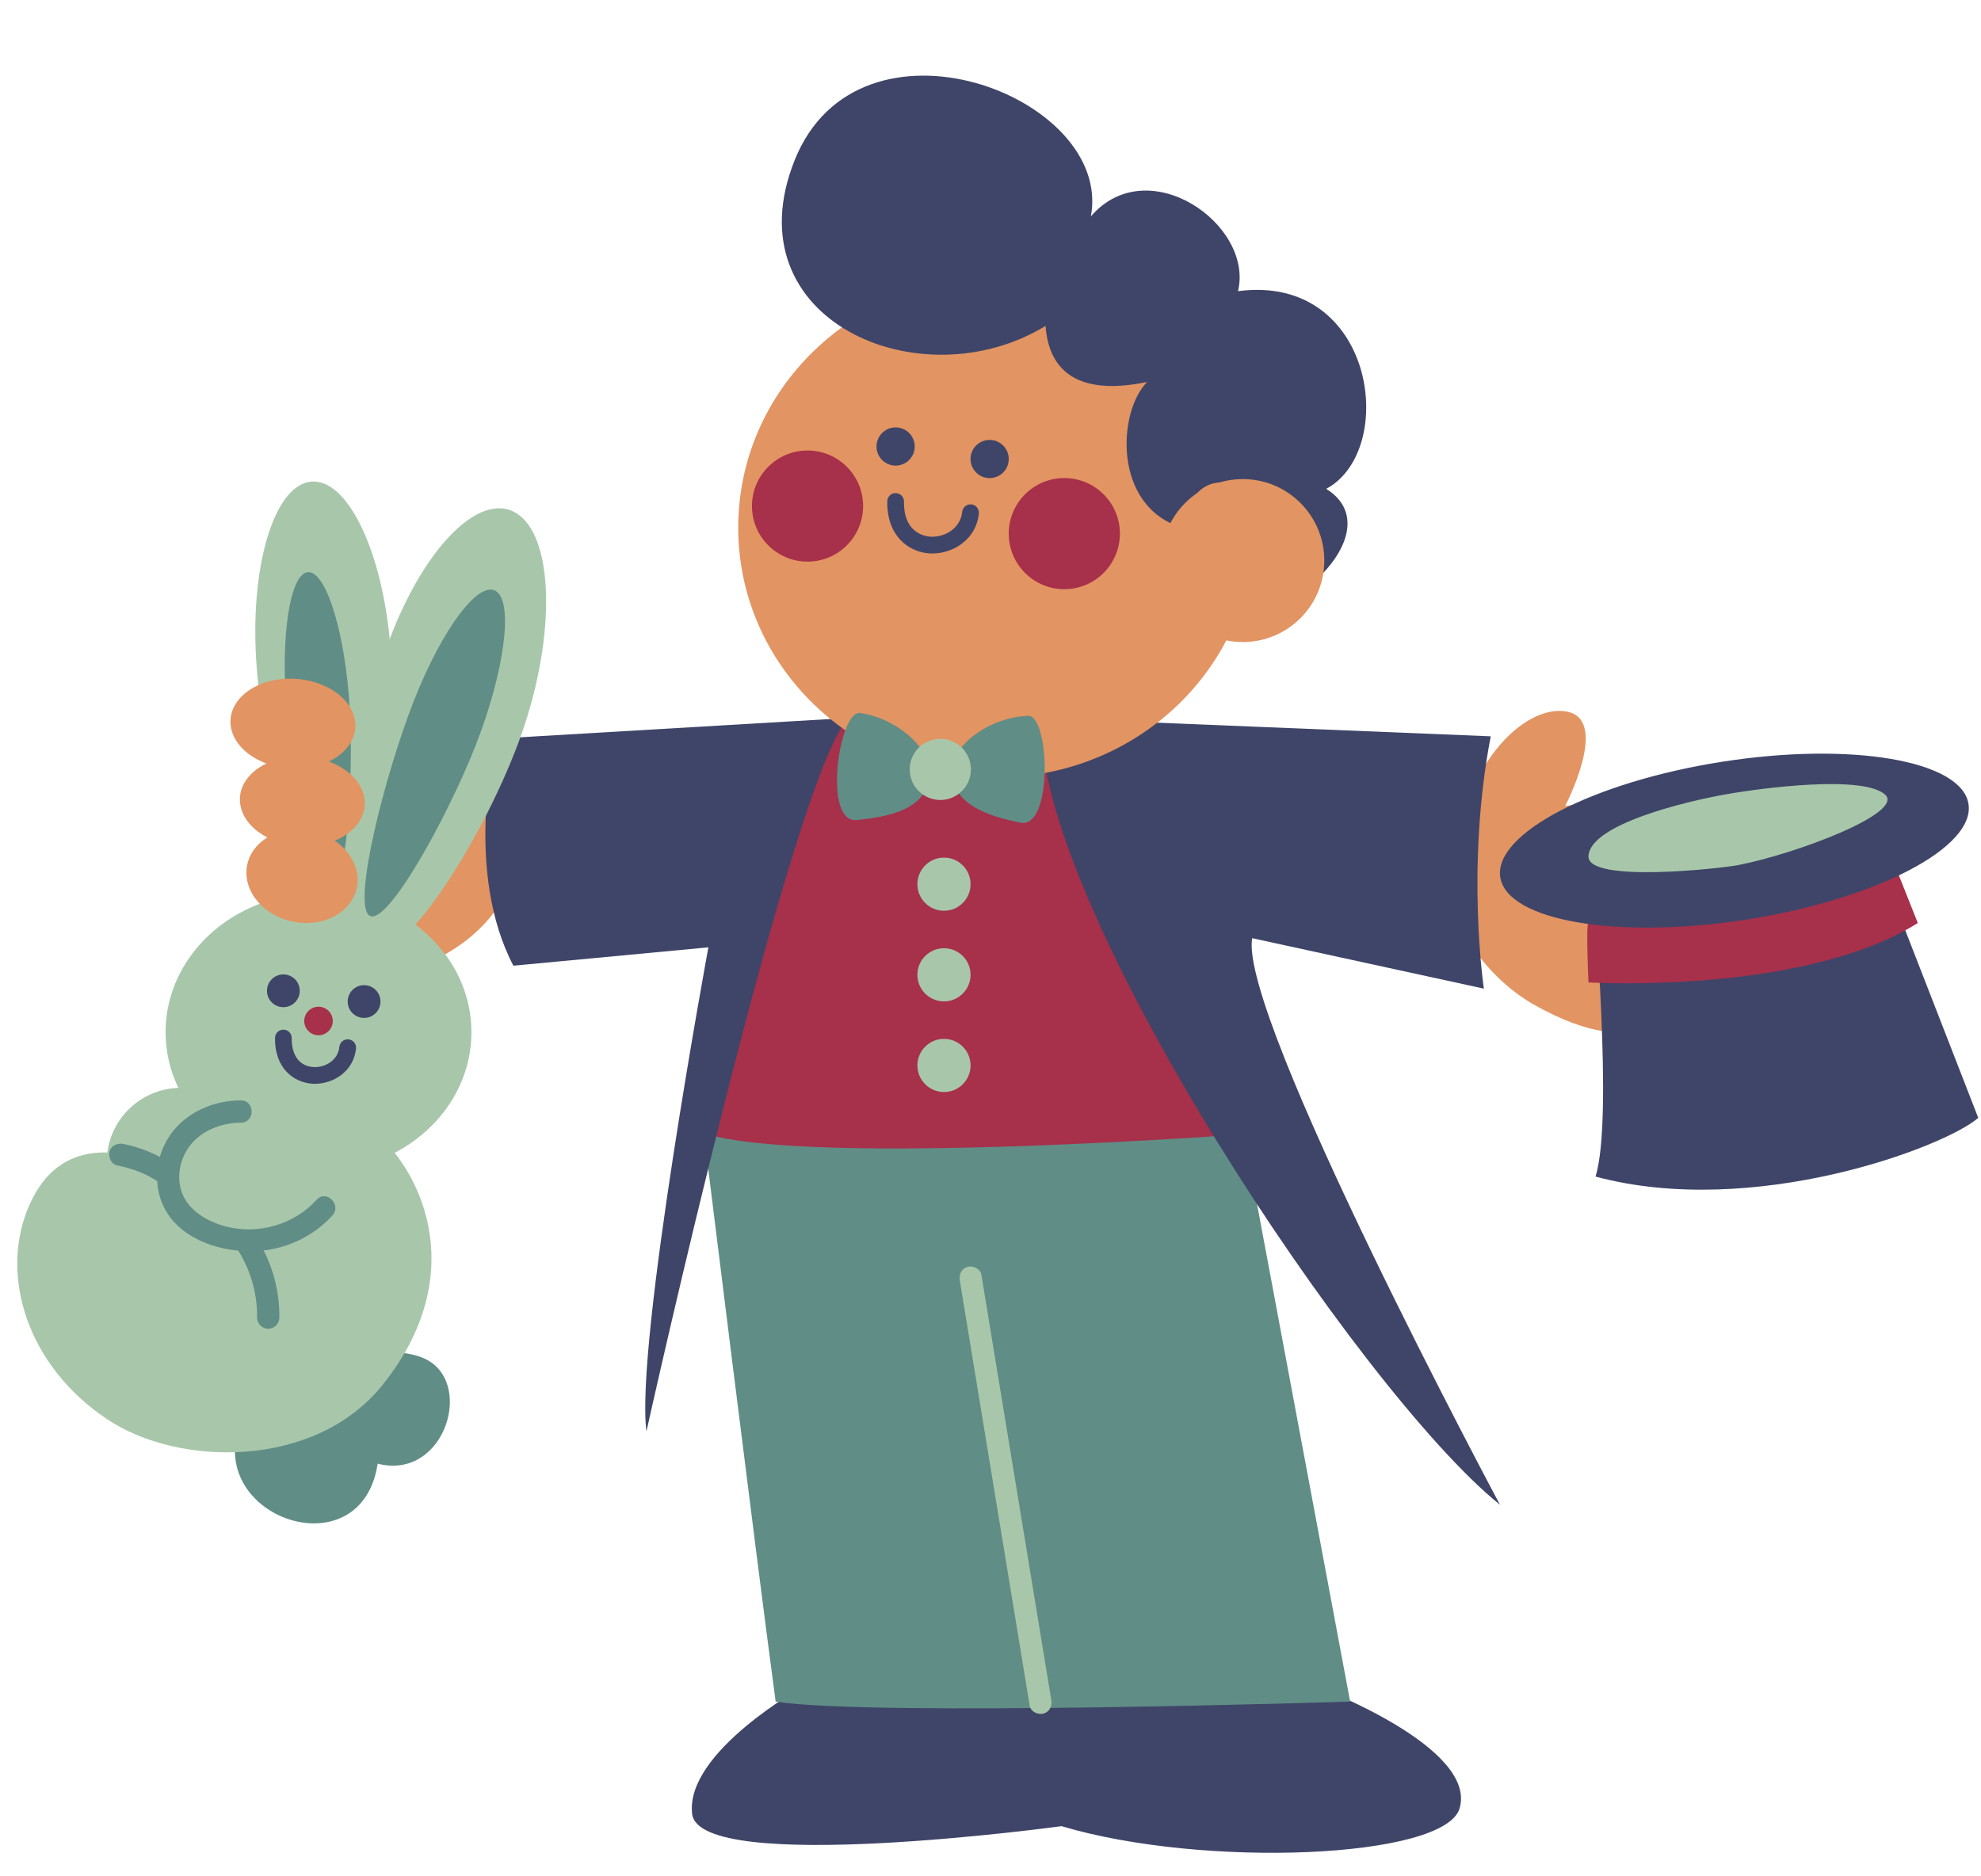 <?xml version="1.0" encoding="UTF-8"?><svg xmlns="http://www.w3.org/2000/svg" xmlns:xlink="http://www.w3.org/1999/xlink" height="478.4" preserveAspectRatio="xMidYMid meet" version="1.0" viewBox="-4.4 -19.3 505.1 478.4" width="505.1" zoomAndPan="magnify"><g id="change1_1"><path d="M172.08,443.31c1.89,15.74,94.18,3.11,94.18,3.11c36.41,10.84,97.67,8.26,101.48-4.5 c4.7-15.71-36.41-31.13-36.41-31.13h-130.9C200.42,410.79,170.19,427.57,172.08,443.31z" fill="#3f4568"/></g><g id="change2_1"><path d="M365.83,204.69c1.62-28.91,18.76-44.77,29.48-42.47s-0.64,24.04-0.64,24.04c40.66-6.24,55.97,20.82,22.45,19.98 c28.67,12.14,10.9,29.13-8.68,18.46c17.63,12.67,7.46,28.67-21.67,12.25C376.92,231.4,365.05,218.65,365.83,204.69z" fill="#e29462"/></g><g id="change2_2"><path d="M90.71,145.74c-13.49,6.01,6.91,27.3,6.91,27.3c-6.46-3.33-12.85-1.52-12.85-1.52 c0.46,7.14,0.99,14.27,1.64,21.39c1.11,12.11,2.54,24.22,4.4,36.27c13.3,0.5,38.43-12.05,37.32-37.11 C126.9,164.31,100.73,141.27,90.71,145.74z" fill="#e29462"/></g><g id="change3_1"><path d="M56.25,345.45c14.19-20,37.62-22.21,46.97-18.54c13.81,5.42,6.04,31.56-11.33,27.06 C87.85,380.82,49.68,368.48,56.25,345.45z" fill="#608d86"/></g><g id="change3_2"><path d="M193.37,414.66c24.87,3.87,146.48,0,146.48,0l-29.29-156.54l-135.5,11.57 C175.06,269.69,187.87,373.61,193.37,414.66z" fill="#608d86"/></g><g id="change4_1"><path d="M175.06,269.69c26.91,8.77,141.57,0,141.57,0L261.05,163.8h-49.14C211.91,163.8,183.25,187.2,175.06,269.69z" fill="#a7304b"/></g><g id="change1_2"><path d="M122.41,169.07c-1.17,2.34-8.19,34.51,4.09,57.91l49.72-4.68c0,0-18.72,101.2-15.79,123.43 c0,0,36.85-166.14,51.48-181.93L122.41,169.07z" fill="#3f4568"/></g><g id="change1_3"><path d="M261.05,163.8c-1.75,47.38,81.31,171.99,117,200.65c0,0-66.69-124.6-63.18-144.49l59.08,12.87 c0,0-4.68-31,1.75-64.35L261.05,163.8z" fill="#3f4568"/></g><g id="change1_4"><path d="M402.43,207.95c-0.8,2.32,4.68,57.32,0,72.81c40.25,10.84,89.05-7.5,97.57-14.98l-29.43-75.65L402.43,207.95z" fill="#3f4568"/></g><g id="change4_2"><path d="M400.62,216.1c-0.7,0.13,0,15.14,0,15.14s54.41,3.28,83.97-15.14l-5.91-14.87L400.62,216.1z" fill="#a7304b"/></g><g id="change1_5"><ellipse cx="437.82" cy="195.08" fill="#3f4568" rx="60.42" ry="20.36" transform="rotate(-8.899 437.859 195.088)"/></g><g id="change5_1"><ellipse cx="76.81" cy="243.94" fill="#a8c7aa" rx="38.99" ry="35.47"/></g><g id="change5_2"><path d="M79.39,262.67c-8.44-1.92-34.86-5.17-38.73,16.78c-16.27-7.57-30.98-7.57-37.95,9.46 c-7.13,17.41-0.1,40.15,20.19,53.72c18.31,12.25,53.04,12.71,70.24-8.73C120.69,299.56,96.43,266.54,79.39,262.67z" fill="#a8c7aa"/></g><g id="change5_3"><path d="M95.18,146.12c1.91,24.79-2.61,66.46-12.04,67.74c-9.43,1.28-20.2-38.31-22.1-63.1 c-1.91-24.79,4.19-45.92,13.62-47.2S93.27,121.33,95.18,146.12z" fill="#a8c7aa"/></g><g id="change5_4"><path d="M128.6,167.83c-8.82,25.14-31.03,61.56-40.59,55.64c-9.56-5.92-2.86-51.93,5.96-77.08s23.72-40.73,33.29-34.81 S137.42,142.69,128.6,167.83z" fill="#a8c7aa"/></g><g id="change3_3"><path d="M116.87,170.82c-7.29,18.57-22.76,46.48-27.12,43.35c-4.35-3.13,4.06-36.11,11.35-54.68 c7.29-18.57,16.72-31.09,21.08-27.96C126.54,134.66,124.16,152.25,116.87,170.82z" fill="#608d86"/></g><g id="change3_4"><path d="M84.77,161.37c1.06,18.26-0.86,47.45-5.37,46.53c-4.52-0.91-9.92-31.58-10.98-49.84 c-1.06-18.26,1.74-32.32,6.25-31.41C79.19,127.57,83.71,143.11,84.77,161.37z" fill="#608d86"/></g><g id="change2_3"><path d="M85.91,163.49c1.27,4.63-1.46,9.04-6.46,11.42c4.42,1.63,7.83,4.66,8.86,8.4c1.35,4.9-1.8,9.54-7.35,11.8 c3.26,2.22,5.49,5.52,5.78,9.19c0.52,6.59-5.39,11.88-13.2,11.8c-7.81-0.08-14.56-5.48-15.08-12.07c-0.32-4.06,1.81-7.62,5.31-9.74 c-3.35-1.73-5.85-4.35-6.7-7.46c-1.27-4.63,1.46-9.04,6.46-11.42c-4.42-1.63-7.83-4.66-8.86-8.4c-1.72-6.26,3.88-12.13,12.5-13.1 C75.8,152.94,84.19,157.23,85.91,163.49z" fill="#e29462"/></g><g id="change5_5"><path d="M400.62,199.09c0.26-8.21,25.2-14.07,34.84-15.78c9.64-1.72,34.93-4.97,40.72-0.03 c5.38,4.59-22.48,15.16-37.48,18.06C434.32,202.18,400.41,205.95,400.62,199.09z" fill="#a8c7aa"/></g><g fill="#3f4568" id="change1_10"><circle cx="67.85" cy="233.38" r="4.18"/><circle cx="88.43" cy="236.12" r="4.18"/><path d="M75.9,257.1c-0.2,0-0.4-0.01-0.61-0.02c-4.84-0.28-9.68-4-9.57-11.69c0.02-1.18,0.97-2.1,2.16-2.1 c1.18,0.02,2.12,0.99,2.1,2.16c-0.06,4.41,2.01,7.17,5.55,7.38c2.97,0.17,6.25-1.71,6.6-5.16c0.12-1.17,1.16-2.01,2.34-1.91 c1.17,0.12,2.02,1.16,1.91,2.34C85.79,253.85,80.7,257.1,75.9,257.1z"/></g><g id="change2_4"><ellipse cx="249.59" cy="115.26" fill="#e29462" rx="65.76" ry="63.71"/></g><g id="change1_6"><path d="M262.19,63.81c-31.77,19.44-80.33-1.38-63.97-42.27s81.26-16.44,75.53,14.33c14.59-16.86,41.6,2.11,37.51,19.08 c34.99-4.58,40.88,40.54,22.49,50.42c16.35,10.22-8.13,33.44-22.12,31.03c0,0,10.1-29.64-2.41-32.39 c-10.39-2.29-12.28,11.24-12.28,11.24c-17.72-5.45-16.34-29.64-8.84-37.14C268.33,82.21,262.87,73.35,262.19,63.81z" fill="#3f4568"/></g><g id="change1_7"><circle cx="223.96" cy="94.57" fill="#3f4568" r="4.87"/></g><g id="change1_8"><circle cx="247.93" cy="97.76" fill="#3f4568" r="4.87"/></g><g id="change1_9"><path d="M233.33,121.85c-0.23,0-0.46-0.01-0.69-0.02c-5.47-0.32-10.94-4.54-10.81-13.27c0.02-1.18,0.97-2.14,2.16-2.1 c1.18,0.02,2.12,0.98,2.1,2.16c-0.11,7.93,5.17,8.85,6.79,8.95c3.61,0.19,7.62-2.1,8.05-6.33c0.12-1.17,1.17-2.03,2.34-1.91 c1.17,0.12,2.02,1.17,1.91,2.34C244.53,118.17,238.76,121.85,233.33,121.85z" fill="#3f4568"/></g><g id="change4_3"><circle cx="201.5" cy="109.76" fill="#a7304b" r="14.17"/></g><g id="change4_4"><circle cx="76.81" cy="241.08" fill="#a7304b" r="3.64"/></g><g id="change4_5"><circle cx="266.97" cy="116.79" fill="#a7304b" r="14.17"/></g><g id="change2_5"><circle cx="312.48" cy="123.66" fill="#e29462" r="20.78"/></g><g id="change3_5"><path d="M232.7,178.9c0.97-6.53-7.88-14.96-17.79-16.37c-5.43-0.78-9.68,28.45-0.74,27.29 C219.12,189.18,231.29,188.4,232.7,178.9z" fill="#608d86"/></g><g id="change3_6"><path d="M238.28,177.59c-0.25-6.6,9.47-14,19.47-14.33c5.48-0.18,6.51,29.34-2.25,27.21 C250.65,189.3,238.64,187.19,238.28,177.59z" fill="#608d86"/></g><g id="change5_6"><circle cx="235.35" cy="176.92" fill="#a8c7aa" r="7.8"/></g><g id="change5_7"><path d="M263.64,414.21l-13.91-84.65c-1.3-7.93-2.61-15.86-3.91-23.79c-0.25-1.52-2.13-2.36-3.5-1.99 c-1.61,0.44-2.24,1.98-1.99,3.5l13.91,84.65c1.3,7.93,2.61,15.86,3.91,23.79c0.25,1.52,2.13,2.36,3.5,1.99 C263.27,417.26,263.89,415.73,263.64,414.21z" fill="#a8c7aa"/></g><g id="change5_8"><circle cx="41.75" cy="277.06" fill="#a8c7aa" r="18.94"/></g><g id="change3_7"><path d="M76.34,286.67c-5.71,6.32-14.84,8.96-23.09,6.83c-4.26-1.1-8.81-3.54-10.83-7.64 c-1.92-3.89-1.25-8.76,1.11-12.3c2.92-4.39,8.37-6.53,13.48-6.54c3.66-0.01,3.67-5.7,0-5.69c-6.01,0.01-12.12,2.26-16.29,6.69 c-2.07,2.21-3.55,4.87-4.36,7.72c-2.94-1.54-6.1-2.67-9.35-3.31c-1.45-0.29-3.14,0.41-3.5,1.99c-0.32,1.41,0.43,3.19,1.99,3.5 c1.97,0.39,3.91,0.95,5.78,1.7c0.09,0.04,0.19,0.08,0.28,0.11c0.17,0.08,0.35,0.15,0.52,0.23c0.49,0.22,0.97,0.46,1.45,0.7 c0.74,0.39,1.46,0.82,2.17,1.26c0.05,0.91,0.15,1.81,0.34,2.71c1.96,9.42,11.2,14.17,20.31,15.02c3.23,5.2,4.87,11.02,4.8,17.09 c-0.02,1.54,1.32,2.84,2.84,2.84c1.56,0,2.82-1.3,2.84-2.84c0.07-5.94-1.32-11.85-4-17.15c0.47-0.05,0.94-0.1,1.4-0.18 c6.13-1.03,11.95-4.11,16.12-8.73C82.8,287.99,78.8,283.95,76.34,286.67z" fill="#608d86"/></g><g id="change5_9"><circle cx="236.29" cy="206.19" fill="#a8c7aa" r="6.78"/></g><g id="change5_10"><circle cx="236.29" cy="229.3" fill="#a8c7aa" r="6.78"/></g><g id="change5_11"><circle cx="236.29" cy="252.42" fill="#a8c7aa" r="6.78"/></g></svg>